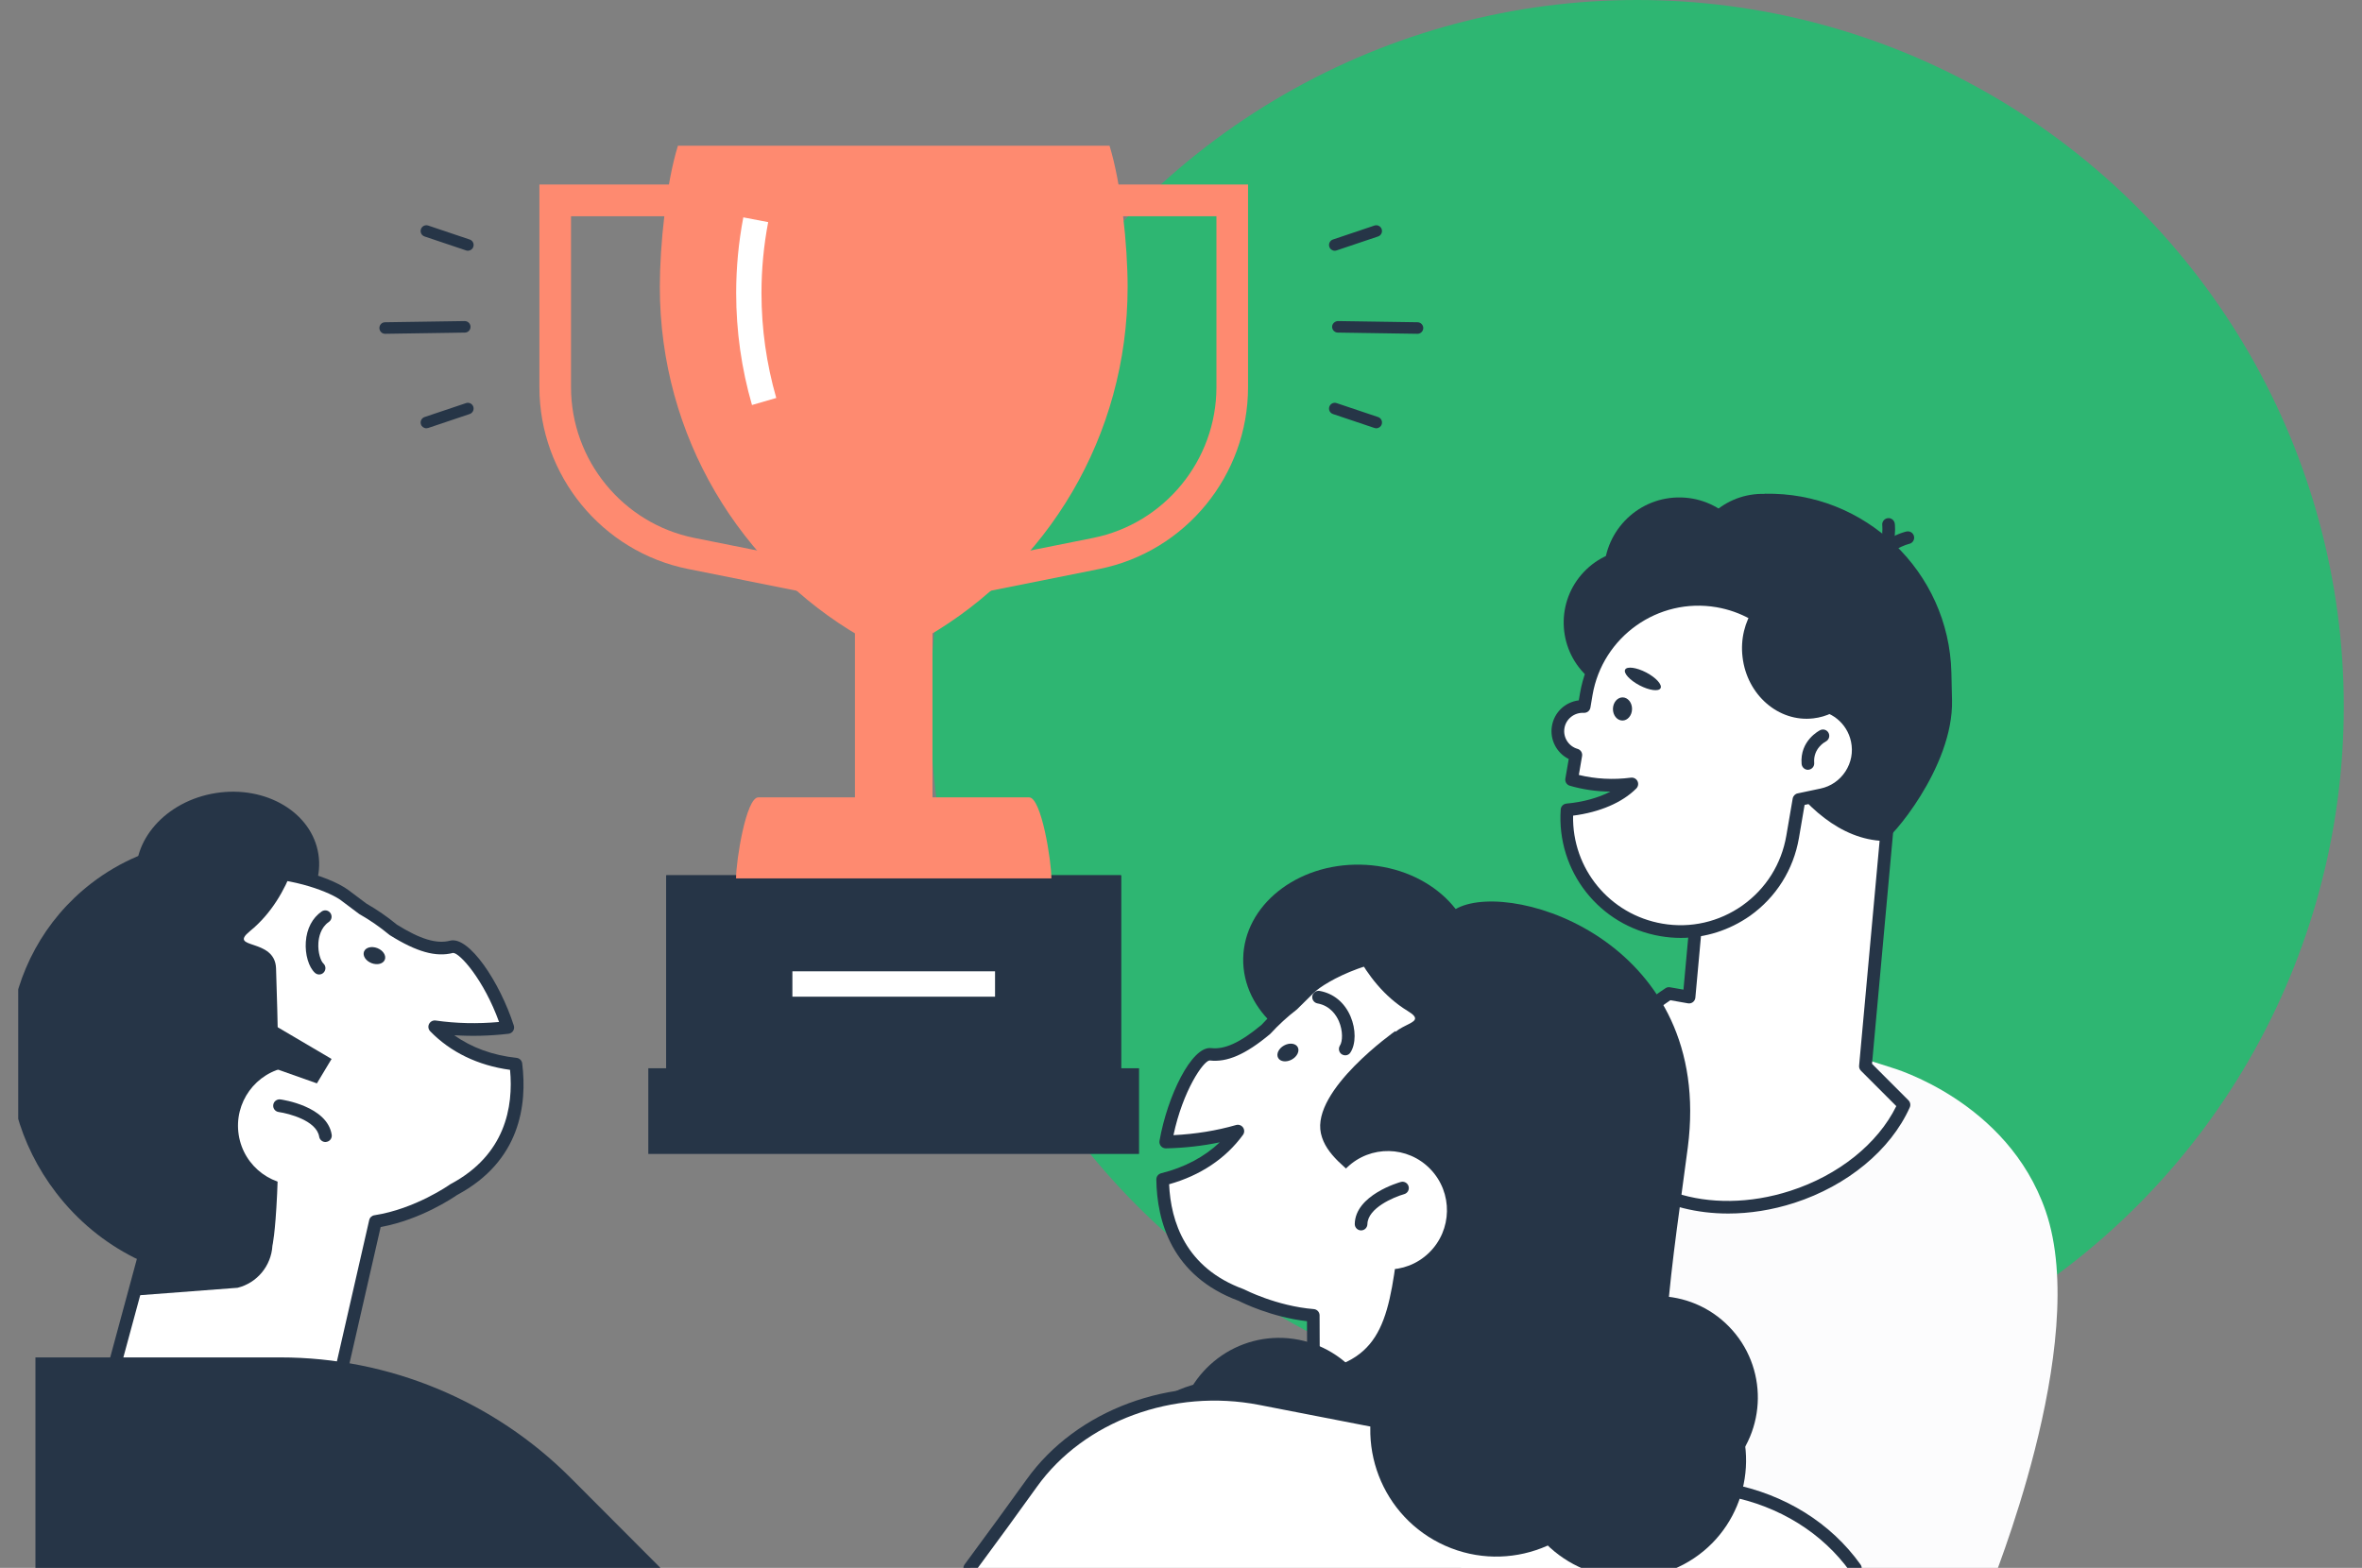 <svg width="122" height="81" viewBox="0 0 122 81" fill="none" xmlns="http://www.w3.org/2000/svg">
<rect x="0" y="0" width="122" height="81" fill="#808080" stroke="none"/>
<circle cx="84.559" cy="36.5" r="36.5" fill="#2EB672"/>
<g clip-path="url(#clip0_4796_9268)">
<path d="M58.834 55.19H33.486V59.616H58.834V55.19Z" fill="#263547"/>
<path d="M57.906 45.221H34.414V55.19H57.906V45.221Z" fill="#263547"/>
<path d="M57.906 45.221H34.414V55.19H57.906V45.221Z" fill="#263547"/>
<path d="M54.306 45.382C54.306 44.465 53.787 41.195 53.156 41.195H39.167C38.534 41.195 38.018 44.465 38.018 45.382H54.306Z" fill="#FE8A70"/>
<path d="M47.887 32.888C54.075 29.297 58.243 22.558 58.243 14.827C58.243 12.668 57.913 9.488 57.309 7.529H35.015C34.408 9.488 34.081 12.668 34.081 14.827C34.081 22.558 38.253 29.297 44.437 32.888V41.149L47.887 32.888Z" fill="#FE8A70"/>
<path d="M38.841 20.924C38.298 19.05 38.024 17.101 38.024 15.135C38.024 13.825 38.148 12.511 38.393 11.23L39.677 11.476C39.448 12.678 39.331 13.91 39.331 15.135C39.331 16.98 39.589 18.804 40.095 20.56L38.841 20.924Z" fill="white"/>
<path d="M51.395 50.181H40.928V51.492H51.395V50.181Z" fill="white"/>
<path d="M48.164 31.633H44.159V43.312H48.164V31.633Z" fill="#FE8A70"/>
<path d="M49.818 30.791L49.498 29.186L56.463 27.79C60.151 27.05 62.83 23.774 62.83 20.003V11.171H53.575V9.533H64.463V20.003C64.463 24.554 61.232 28.504 56.783 29.395L49.818 30.791Z" fill="#FE8A70"/>
<path d="M42.503 30.791L35.538 29.395C31.088 28.504 27.861 24.554 27.861 20.003V9.533H38.749V11.171H29.494V20.003C29.494 23.774 32.173 27.05 35.861 27.79L42.827 29.186L42.503 30.791Z" fill="#FE8A70"/>
<path d="M102.833 81.991H75.348L78.07 57.527C78.393 54.627 80.503 52.243 83.336 51.581C84.508 51.306 85.73 51.345 86.884 51.696L97.714 55.161C97.714 55.161 103.69 56.861 105.659 62.561C108.044 69.463 102.725 82.103 102.833 81.991Z" fill="#FCFCFD"/>
<path d="M96.352 55.088L98.044 36.55L88.691 35.692L87.247 51.514L86.208 51.331C83.428 53.136 81.942 55.993 82.758 58.528C83.8 61.771 88.198 63.252 92.579 61.837C95.336 60.946 97.43 59.121 98.345 57.08L96.352 55.088Z" fill="white"/>
<path d="M89.263 62.695C86.022 62.695 83.261 61.172 82.445 58.626C81.612 56.029 83.052 52.985 86.028 51.053C86.097 51.007 86.182 50.99 86.264 51.007L86.953 51.128L88.364 35.659C88.381 35.479 88.537 35.348 88.72 35.361L98.073 36.219C98.253 36.235 98.384 36.396 98.368 36.576L96.692 54.961L98.573 56.844C98.668 56.939 98.698 57.087 98.642 57.211C97.655 59.413 95.424 61.257 92.68 62.145C91.523 62.518 90.364 62.695 89.263 62.695ZM86.277 51.675C83.621 53.447 82.334 56.147 83.065 58.427C84.049 61.493 88.273 62.882 92.474 61.522C94.96 60.72 96.989 59.092 97.946 57.146L96.12 55.318C96.051 55.249 96.015 55.154 96.025 55.056L97.685 36.845L88.982 36.045L87.567 51.544C87.557 51.636 87.512 51.718 87.44 51.773C87.368 51.829 87.273 51.852 87.185 51.835L86.277 51.675Z" fill="#263547"/>
<path d="M91.147 25.51L90.785 26.952C90.576 26.955 90.37 26.974 90.167 27.001C89.717 28.462 89.468 30.034 89.468 31.675C89.468 36.766 92.944 43.302 97.289 43.446C97.58 43.446 100.902 39.665 100.824 36.177L100.791 34.745C100.67 29.546 96.332 25.392 91.147 25.51Z" fill="#263547"/>
<path d="M93.895 36.262C93.608 33.559 91.706 31.187 89.158 30.62C87.57 30.27 86.048 30.689 84.901 31.646C85.627 31.495 87.695 31.184 88.488 32.37C89.465 33.818 90.471 36.845 93.895 36.262Z" fill="#263547"/>
<path d="M87.28 34.779C88.722 33.265 88.667 30.866 87.157 29.42C85.647 27.974 83.254 28.03 81.812 29.544C80.371 31.058 80.426 33.457 81.936 34.903C83.446 36.349 85.839 36.293 87.28 34.779Z" fill="#263547"/>
<path d="M92.68 26.65C96.78 27.076 100.04 30.427 100.285 34.627C99.377 35.263 98.266 35.649 97.058 35.679C93.915 35.751 91.311 33.379 91.243 30.381C91.21 28.953 91.759 27.643 92.68 26.65Z" fill="#263547"/>
<path d="M93.768 31.923C95.209 30.409 95.154 28.01 93.644 26.564C92.134 25.118 89.741 25.174 88.3 26.688C86.858 28.202 86.913 30.601 88.423 32.047C89.933 33.493 92.326 33.437 93.768 31.923Z" fill="#263547"/>
<path d="M82.85 29.687C82.899 31.839 84.679 33.543 86.826 33.494C88.972 33.444 90.671 31.659 90.622 29.507C90.573 27.355 88.792 25.651 86.646 25.7C84.499 25.749 82.801 27.535 82.85 29.687Z" fill="#263547"/>
<path d="M96.848 29.621C96.822 29.621 96.796 29.618 96.766 29.612C96.59 29.566 96.486 29.389 96.531 29.212C96.881 27.829 98.406 27.472 98.472 27.459C98.648 27.42 98.821 27.531 98.861 27.708C98.9 27.885 98.789 28.059 98.612 28.098C98.589 28.105 97.413 28.39 97.162 29.372C97.129 29.523 96.995 29.621 96.848 29.621Z" fill="#263547"/>
<path d="M96.695 29.533C96.591 29.533 96.486 29.484 96.424 29.389C96.323 29.238 96.362 29.035 96.512 28.933C97.355 28.363 97.221 27.148 97.221 27.135C97.198 26.955 97.329 26.791 97.505 26.771C97.685 26.748 97.845 26.876 97.868 27.056C97.878 27.122 98.054 28.681 96.875 29.477C96.819 29.513 96.757 29.533 96.695 29.533Z" fill="#263547"/>
<path d="M95.924 38.247C95.685 37.117 94.682 36.344 93.572 36.363C93.356 33.749 91.406 31.512 88.71 31.05C85.512 30.499 82.477 32.655 81.928 35.859L81.817 36.501C81.17 36.462 80.582 36.914 80.475 37.569C80.37 38.217 80.772 38.83 81.389 39.007L81.174 40.278C81.804 40.465 82.516 40.569 83.271 40.569C83.617 40.569 83.957 40.547 84.284 40.504C83.591 41.208 82.373 41.716 80.938 41.844C80.736 44.822 82.81 47.528 85.806 48.042C89.004 48.592 92.039 46.437 92.588 43.233L92.918 41.31L94.097 41.061C95.375 40.786 96.192 39.528 95.924 38.247Z" fill="white"/>
<path d="M86.812 48.455C86.46 48.455 86.107 48.425 85.751 48.363C82.605 47.822 80.393 45.008 80.612 41.821C80.622 41.66 80.749 41.533 80.909 41.516C81.758 41.441 82.549 41.221 83.18 40.897C82.451 40.891 81.745 40.786 81.082 40.593C80.922 40.547 80.824 40.386 80.853 40.222L81.027 39.213C80.406 38.905 80.043 38.221 80.158 37.516C80.275 36.799 80.847 36.268 81.546 36.183L81.611 35.806C81.892 34.168 82.791 32.74 84.143 31.78C85.496 30.82 87.139 30.447 88.772 30.729C91.464 31.191 93.526 33.359 93.875 36.052C95.032 36.163 96.009 37.022 96.251 38.185C96.397 38.889 96.263 39.613 95.871 40.216C95.48 40.819 94.875 41.234 94.169 41.382L93.209 41.585L92.918 43.289C92.637 44.926 91.739 46.355 90.39 47.315C89.321 48.062 88.083 48.455 86.812 48.455ZM81.252 42.139C81.197 44.877 83.137 47.249 85.862 47.718C87.322 47.97 88.792 47.632 90.001 46.777C91.21 45.919 92.013 44.642 92.265 43.177L92.595 41.254C92.618 41.123 92.719 41.015 92.85 40.989L94.029 40.74C94.561 40.629 95.019 40.314 95.319 39.855C95.617 39.397 95.721 38.853 95.607 38.316C95.408 37.359 94.558 36.671 93.581 36.691C93.421 36.704 93.264 36.563 93.251 36.389C93.042 33.864 91.154 31.8 88.658 31.371C85.643 30.856 82.771 32.891 82.255 35.914L82.147 36.556C82.118 36.72 81.977 36.835 81.804 36.828C81.317 36.802 80.883 37.14 80.805 37.621C80.726 38.096 81.02 38.558 81.484 38.689C81.644 38.735 81.745 38.895 81.716 39.059L81.549 40.036C82.392 40.242 83.317 40.298 84.245 40.176C84.382 40.16 84.516 40.232 84.578 40.357C84.64 40.481 84.617 40.632 84.519 40.733C83.8 41.461 82.621 41.965 81.252 42.139Z" fill="#263547"/>
<path d="M94.362 41.608C94.212 41.608 94.075 41.503 94.042 41.349C94.006 41.172 94.117 40.999 94.293 40.963C95.394 40.73 96.103 39.642 95.871 38.538C95.835 38.362 95.947 38.188 96.123 38.152C96.299 38.116 96.472 38.227 96.508 38.404C96.812 39.862 95.881 41.297 94.427 41.602C94.404 41.608 94.382 41.608 94.362 41.608Z" fill="#263547"/>
<path d="M93.382 39.77C93.216 39.77 93.072 39.642 93.055 39.469C92.954 38.26 93.97 37.746 94.013 37.723C94.173 37.641 94.372 37.71 94.45 37.87C94.529 38.031 94.463 38.227 94.303 38.309C94.271 38.326 93.644 38.66 93.706 39.413C93.722 39.593 93.588 39.751 93.408 39.767C93.402 39.77 93.392 39.77 93.382 39.77Z" fill="#263547"/>
<path d="M83.31 36.622C83.307 36.953 83.522 37.221 83.797 37.225C84.068 37.228 84.293 36.963 84.297 36.632C84.3 36.301 84.084 36.032 83.81 36.029C83.539 36.029 83.317 36.291 83.31 36.622Z" fill="#263547"/>
<path d="M83.941 34.594C83.846 34.778 84.179 35.141 84.683 35.407C85.189 35.672 85.676 35.737 85.77 35.554C85.865 35.371 85.532 35.007 85.029 34.742C84.522 34.48 84.036 34.414 83.941 34.594Z" fill="#263547"/>
<path d="M90.592 31.426C92.964 31.495 95.035 33.523 95.44 36.262C94.96 36.724 94.349 37.035 93.66 37.113C91.866 37.323 90.229 35.901 90.004 33.942C89.893 33.012 90.125 32.124 90.592 31.426Z" fill="#263547"/>
<path d="M76.141 49.737C76.193 47.002 73.564 44.733 70.27 44.671C66.977 44.608 64.264 46.774 64.213 49.509C64.161 52.244 66.789 54.512 70.083 54.575C73.377 54.638 76.089 52.472 76.141 49.737Z" fill="#263547"/>
<path d="M81.709 53.853C76.453 46.135 68.844 49.85 67.616 51.075C67.329 51.364 67.051 51.639 66.776 51.908C66.267 52.301 65.803 52.73 65.381 53.188C64.346 54.053 63.408 54.581 62.513 54.473C61.879 54.397 60.651 56.477 60.21 59C61.504 58.971 62.758 58.787 63.934 58.446C63.023 59.688 61.647 60.536 60.05 60.933C60.083 63.357 61.076 65.797 64.114 66.911C64.114 66.911 65.806 67.799 67.832 67.963L67.868 77.427L78.021 77.388L78.593 68.766C78.753 68.661 78.913 68.556 79.07 68.441C83.839 65.015 84.914 58.558 81.709 53.853Z" fill="white"/>
<path d="M67.871 77.755C67.691 77.755 67.544 77.607 67.544 77.427L67.508 68.258C65.672 68.045 64.182 67.311 63.986 67.209C60.52 65.932 59.756 63.095 59.726 60.936C59.723 60.785 59.827 60.651 59.974 60.615C61.177 60.317 62.206 59.77 63.003 59.016C62.108 59.203 61.177 59.308 60.219 59.328C60.121 59.328 60.027 59.288 59.965 59.213C59.903 59.138 59.873 59.039 59.889 58.944C60.295 56.628 61.549 54.04 62.552 54.148C63.258 54.23 64.061 53.863 65.156 52.949C65.58 52.484 66.054 52.052 66.561 51.659C66.828 51.397 67.103 51.125 67.384 50.843C68.243 49.985 71.206 48.507 74.466 48.815C77.449 49.097 79.974 50.731 81.974 53.667C85.329 58.594 84.136 65.201 79.256 68.71C79.138 68.795 79.02 68.874 78.903 68.952L78.344 77.411C78.334 77.581 78.191 77.715 78.021 77.715L67.871 77.755ZM60.386 61.182C60.471 63.101 61.232 65.503 64.228 66.6C64.241 66.603 64.254 66.61 64.267 66.617C64.284 66.626 65.93 67.475 67.858 67.632C68.027 67.645 68.158 67.786 68.158 67.956L68.194 77.093L77.714 77.057L78.266 68.739C78.272 68.635 78.328 68.543 78.416 68.484C78.573 68.382 78.727 68.281 78.88 68.169C83.47 64.87 84.594 58.659 81.441 54.03C79.556 51.262 77.191 49.722 74.411 49.46C71.164 49.156 68.426 50.725 67.851 51.298C67.564 51.587 67.282 51.865 67.008 52.13C66.998 52.14 66.989 52.147 66.979 52.157C66.489 52.533 66.034 52.953 65.626 53.398C65.616 53.408 65.607 53.418 65.594 53.428C64.339 54.476 63.379 54.895 62.477 54.787C62.15 54.813 61.095 56.356 60.611 58.646C61.739 58.59 62.823 58.417 63.846 58.122C63.98 58.083 64.123 58.135 64.205 58.25C64.284 58.364 64.284 58.518 64.202 58.63C63.31 59.855 61.997 60.73 60.386 61.182Z" fill="#263547"/>
<path d="M71.293 75.166C71.707 72.272 69.704 69.588 66.818 69.172C63.932 68.756 61.257 70.765 60.842 73.659C60.427 76.553 62.43 79.236 65.316 79.652C68.202 80.068 70.878 78.06 71.293 75.166Z" fill="#263547"/>
<path d="M80.514 48.674C77.217 46.784 73.336 46.823 70.102 48.422C71.095 48.681 72.062 49.061 72.987 49.592C79.246 53.182 81.049 61.817 77.021 68.88C76.796 69.273 76.558 69.65 76.309 70.014C79.599 69.463 82.66 67.452 84.48 64.261C87.639 58.725 85.865 51.744 80.514 48.674Z" fill="#263547"/>
<path d="M69.397 47.688C69.397 47.688 70.226 50.722 72.712 52.232C74.026 53.031 71.484 52.74 71.647 54.328C72.889 66.233 73.79 68.497 73.79 68.497C73.993 69.522 74.836 70.292 75.871 70.403L78.988 70.731L80.024 67.874L81.85 55.521C81.853 55.524 75.62 46.129 69.397 47.688Z" fill="#263547"/>
<path d="M69.484 54.522C69.422 54.522 69.36 54.505 69.305 54.469C69.154 54.371 69.112 54.168 69.21 54.014C69.35 53.801 69.37 53.264 69.158 52.766C69.034 52.471 68.72 51.96 68.047 51.839C67.871 51.806 67.753 51.636 67.782 51.459C67.815 51.282 67.985 51.164 68.161 51.194C68.883 51.325 69.448 51.793 69.755 52.507C70.04 53.169 70.037 53.939 69.752 54.374C69.697 54.469 69.592 54.522 69.484 54.522Z" fill="#263547"/>
<path d="M66.724 54.738C66.447 54.892 66.13 54.856 66.019 54.656C65.907 54.456 66.041 54.168 66.322 54.014C66.6 53.86 66.917 53.896 67.028 54.096C67.139 54.296 67.002 54.584 66.724 54.738Z" fill="#263547"/>
<path d="M72.065 53.27C72.065 53.27 67.734 56.314 68.227 58.554C68.72 60.795 72.627 61.316 72.108 65.146C71.592 68.975 70.919 70.846 66.276 70.996C60.086 71.196 58.821 72.31 58.756 75.789C58.691 79.271 73.604 75.53 73.604 75.53C73.604 75.53 79.138 70.014 72.065 53.27Z" fill="#263547"/>
<path d="M73.802 64.73C75.016 63.558 75.053 61.621 73.884 60.404C72.715 59.187 70.783 59.15 69.569 60.322C68.355 61.494 68.319 63.431 69.487 64.648C70.656 65.866 72.588 65.902 73.802 64.73Z" fill="white"/>
<path d="M70.301 63.567C70.298 63.567 70.298 63.567 70.295 63.567C70.115 63.563 69.971 63.413 69.975 63.232C70.004 61.739 72.258 61.09 72.353 61.064C72.526 61.015 72.706 61.116 72.755 61.29C72.804 61.463 72.703 61.644 72.529 61.693C72.007 61.84 70.644 62.407 70.628 63.242C70.625 63.426 70.478 63.567 70.301 63.567Z" fill="#263547"/>
<path d="M89.224 75.945C91.286 73.922 91.323 70.605 89.306 68.537C87.289 66.468 83.981 66.431 81.919 68.454C79.856 70.477 79.819 73.793 81.836 75.862C83.853 77.93 87.161 77.968 89.224 75.945Z" fill="#263547"/>
<path d="M95.839 81.021C94.408 79.016 92.118 77.519 89.354 76.982L65.097 72.261C60.523 71.37 55.809 73.109 53.297 76.618C52.323 77.978 51.236 79.468 50.089 81.021H95.839Z" fill="white"/>
<path d="M95.838 81.348C95.737 81.348 95.636 81.299 95.574 81.211C94.136 79.199 91.905 77.81 89.292 77.303L65.035 72.582C60.602 71.72 55.992 73.417 53.561 76.808C52.643 78.092 51.592 79.534 50.35 81.214C50.242 81.362 50.04 81.391 49.893 81.283C49.749 81.175 49.716 80.968 49.824 80.824C51.062 79.147 52.111 77.709 53.029 76.428C55.603 72.834 60.477 71.029 65.156 71.94L89.412 76.66C92.193 77.201 94.568 78.682 96.1 80.831C96.204 80.978 96.172 81.181 96.025 81.289C95.972 81.329 95.904 81.348 95.838 81.348Z" fill="#263547"/>
<path d="M75.303 46.902C78.269 45.441 88.534 48.76 87.178 59.272C86.505 64.497 85.149 72.359 86.701 75.065C88.253 77.774 88.076 75.865 85.989 77.968C83.901 80.071 75.884 79.314 74.401 77.676C72.918 76.041 69.03 77.316 74.999 67.698C80.968 58.08 75.097 53.146 74.48 52.776C73.862 52.412 70.951 49.048 75.303 46.902Z" fill="#263547"/>
<path d="M83.234 76.538C84.692 73.243 83.21 69.388 79.925 67.926C76.639 66.465 72.794 67.951 71.337 71.245C69.88 74.54 71.362 78.395 74.647 79.857C77.932 81.318 81.777 79.832 83.234 76.538Z" fill="#263547"/>
<path d="M12.368 48.758C14.958 48.349 16.783 46.274 16.445 44.124C16.107 41.974 13.734 40.563 11.145 40.972C8.555 41.381 6.73 43.456 7.067 45.606C7.405 47.756 9.779 49.167 12.368 48.758Z" fill="#263547"/>
<path d="M26.645 54.977C25.009 54.803 23.529 54.155 22.457 53.048C23.666 53.221 24.933 53.231 26.221 53.084C25.44 50.646 23.937 48.753 23.32 48.917C22.447 49.146 21.445 48.753 20.301 48.039C19.824 47.642 19.301 47.282 18.746 46.961C18.439 46.735 18.125 46.499 17.802 46.253C16.42 45.208 8.377 42.571 4.221 50.941C1.899 55.619 3.349 61.264 7.612 64.281L4.721 74.96L17.184 72.743L19.386 63.108C21.605 62.767 23.434 61.457 23.434 61.457C26.296 59.937 26.943 57.385 26.645 54.977Z" fill="white"/>
<path d="M4.725 75.288C4.633 75.288 4.545 75.249 4.483 75.18C4.408 75.098 4.378 74.98 4.408 74.872L7.24 64.412C2.961 61.254 1.566 55.563 3.934 50.794C5.515 47.609 7.796 45.644 10.71 44.956C13.898 44.203 17.034 45.257 18.005 45.991C18.322 46.23 18.632 46.463 18.932 46.686C19.488 47.004 20.014 47.37 20.5 47.77C21.709 48.523 22.555 48.779 23.245 48.599C24.225 48.343 25.819 50.745 26.538 52.982C26.567 53.074 26.554 53.179 26.502 53.261C26.45 53.342 26.361 53.398 26.263 53.408C25.313 53.519 24.375 53.542 23.464 53.483C24.355 54.122 25.45 54.522 26.681 54.653C26.832 54.669 26.953 54.787 26.972 54.938C27.237 57.08 26.868 59.996 23.611 61.735C23.408 61.876 21.735 63.013 19.661 63.393L17.508 72.814C17.479 72.942 17.377 73.041 17.247 73.064L4.783 75.281C4.761 75.285 4.744 75.288 4.725 75.288ZM12.99 45.349C12.31 45.349 11.592 45.418 10.86 45.592C8.142 46.234 6.009 48.081 4.519 51.085C2.261 55.632 3.643 61.067 7.805 64.012C7.916 64.091 7.969 64.232 7.933 64.366L5.175 74.544L16.917 72.454L19.07 63.033C19.099 62.902 19.207 62.803 19.337 62.784C21.448 62.459 23.228 61.205 23.245 61.191C23.258 61.182 23.268 61.175 23.281 61.169C26.1 59.668 26.525 57.185 26.345 55.272C24.689 55.046 23.268 54.358 22.219 53.277C22.121 53.175 22.098 53.025 22.163 52.9C22.226 52.776 22.363 52.704 22.5 52.723C23.552 52.874 24.653 52.9 25.777 52.799C24.989 50.614 23.748 49.231 23.405 49.231C23.402 49.231 23.398 49.231 23.398 49.231C22.523 49.46 21.513 49.179 20.131 48.311C20.118 48.304 20.108 48.294 20.096 48.284C19.628 47.898 19.122 47.544 18.586 47.239C18.576 47.233 18.563 47.226 18.553 47.22C18.246 46.994 17.933 46.755 17.606 46.509C17.11 46.135 15.26 45.349 12.99 45.349Z" fill="#263547"/>
<path d="M4.702 45.647C7.707 43.321 11.559 42.827 14.98 43.967C14.032 44.357 13.124 44.871 12.284 45.52C6.577 49.935 5.966 58.738 10.925 65.182C11.2 65.539 11.491 65.879 11.785 66.207C8.449 66.115 5.143 64.54 2.905 61.631C-0.983 56.579 -0.176 49.424 4.702 45.647Z" fill="#263547"/>
<path d="M15.581 43.141C15.581 43.141 15.176 46.26 12.918 48.098C11.726 49.071 14.205 48.432 14.258 50.027C14.656 61.991 14.071 64.356 14.071 64.356C14.009 65.398 13.281 66.279 12.271 66.531L7.048 66.928L7.338 65.185L4.316 52.612C4.313 52.615 9.204 42.453 15.581 43.141Z" fill="#263547"/>
<path d="M16.485 50.345C16.407 50.345 16.329 50.316 16.267 50.26C15.946 49.968 15.75 49.31 15.796 48.658C15.842 47.977 16.136 47.42 16.616 47.089C16.766 46.987 16.969 47.026 17.07 47.177C17.172 47.328 17.132 47.531 16.982 47.633C16.561 47.921 16.466 48.429 16.446 48.704C16.41 49.218 16.574 49.657 16.701 49.775C16.835 49.896 16.845 50.103 16.724 50.237C16.662 50.309 16.574 50.345 16.485 50.345Z" fill="#263547"/>
<path d="M19.191 49.759C19.488 49.873 19.795 49.795 19.877 49.578C19.958 49.365 19.785 49.097 19.488 48.982C19.191 48.868 18.884 48.946 18.802 49.162C18.72 49.379 18.893 49.644 19.191 49.759Z" fill="#263547"/>
<path d="M18.357 57.68C18.619 59.35 17.482 60.916 15.819 61.178C14.153 61.441 12.591 60.301 12.33 58.633C12.069 56.966 13.205 55.397 14.868 55.134C16.534 54.869 18.096 56.009 18.357 57.68Z" fill="white"/>
<path d="M16.809 59C16.652 59 16.512 58.885 16.486 58.725C16.355 57.899 14.927 57.526 14.392 57.45C14.212 57.424 14.088 57.261 14.114 57.08C14.137 56.9 14.303 56.779 14.48 56.799C14.578 56.812 16.901 57.146 17.132 58.62C17.162 58.8 17.038 58.967 16.861 58.993C16.845 58.997 16.825 59 16.809 59Z" fill="#263547"/>
<path d="M86.957 80.825C89.915 79.258 91.047 75.584 89.485 72.618C87.923 69.652 84.259 68.517 81.301 70.083C78.343 71.649 77.211 75.323 78.773 78.29C80.335 81.256 83.999 82.391 86.957 80.825Z" fill="#263547"/>
<path d="M12.591 52.039L17.126 54.709L16.368 55.97L12.68 54.666L12.591 52.039Z" fill="#263547"/>
<path d="M1.83 81.021V70.128H14.476C20.105 70.128 25.502 72.369 29.484 76.362L34.205 81.096C34.205 81.093 2.121 81.021 1.83 81.021Z" fill="#263547"/>
<path d="M73.216 17.245H73.212L69.099 17.183C68.936 17.18 68.805 17.045 68.805 16.881C68.808 16.718 68.949 16.593 69.106 16.587L73.219 16.649C73.382 16.652 73.513 16.786 73.513 16.95C73.51 17.114 73.376 17.245 73.216 17.245Z" fill="#263547"/>
<path d="M71.085 22.126C71.053 22.126 71.023 22.119 70.991 22.11L68.847 21.389C68.691 21.337 68.609 21.169 68.661 21.012C68.713 20.858 68.88 20.773 69.037 20.826L71.18 21.546C71.337 21.599 71.418 21.766 71.366 21.923C71.327 22.047 71.21 22.126 71.085 22.126Z" fill="#263547"/>
<path d="M19.893 17.245C19.73 17.245 19.599 17.114 19.596 16.95C19.593 16.786 19.723 16.649 19.89 16.649L24.003 16.587C24.163 16.587 24.3 16.714 24.303 16.881C24.307 17.045 24.176 17.183 24.009 17.183L19.896 17.245C19.896 17.245 19.896 17.245 19.893 17.245Z" fill="#263547"/>
<path d="M22.023 22.126C21.899 22.126 21.781 22.047 21.742 21.923C21.69 21.766 21.775 21.599 21.928 21.546L24.071 20.826C24.228 20.773 24.395 20.858 24.447 21.012C24.499 21.169 24.414 21.337 24.261 21.389L22.118 22.11C22.085 22.119 22.052 22.126 22.023 22.126Z" fill="#263547"/>
<path d="M68.942 12.954C68.818 12.954 68.701 12.875 68.661 12.75C68.609 12.593 68.694 12.426 68.848 12.374L70.991 11.653C71.148 11.601 71.314 11.686 71.366 11.84C71.419 11.997 71.334 12.164 71.18 12.216L69.037 12.937C69.004 12.947 68.972 12.954 68.942 12.954Z" fill="#263547"/>
<path d="M24.166 12.954C24.133 12.954 24.104 12.947 24.071 12.937L21.928 12.216C21.771 12.164 21.69 11.997 21.742 11.84C21.794 11.682 21.964 11.601 22.117 11.653L24.261 12.374C24.417 12.426 24.499 12.593 24.447 12.751C24.408 12.875 24.29 12.954 24.166 12.954Z" fill="#263547"/>
</g>
<defs>
<clipPath id="clip0_4796_9268">
<rect width="107" height="74" fill="white" transform="translate(0.941 7)"/>
</clipPath>
</defs>
</svg>
